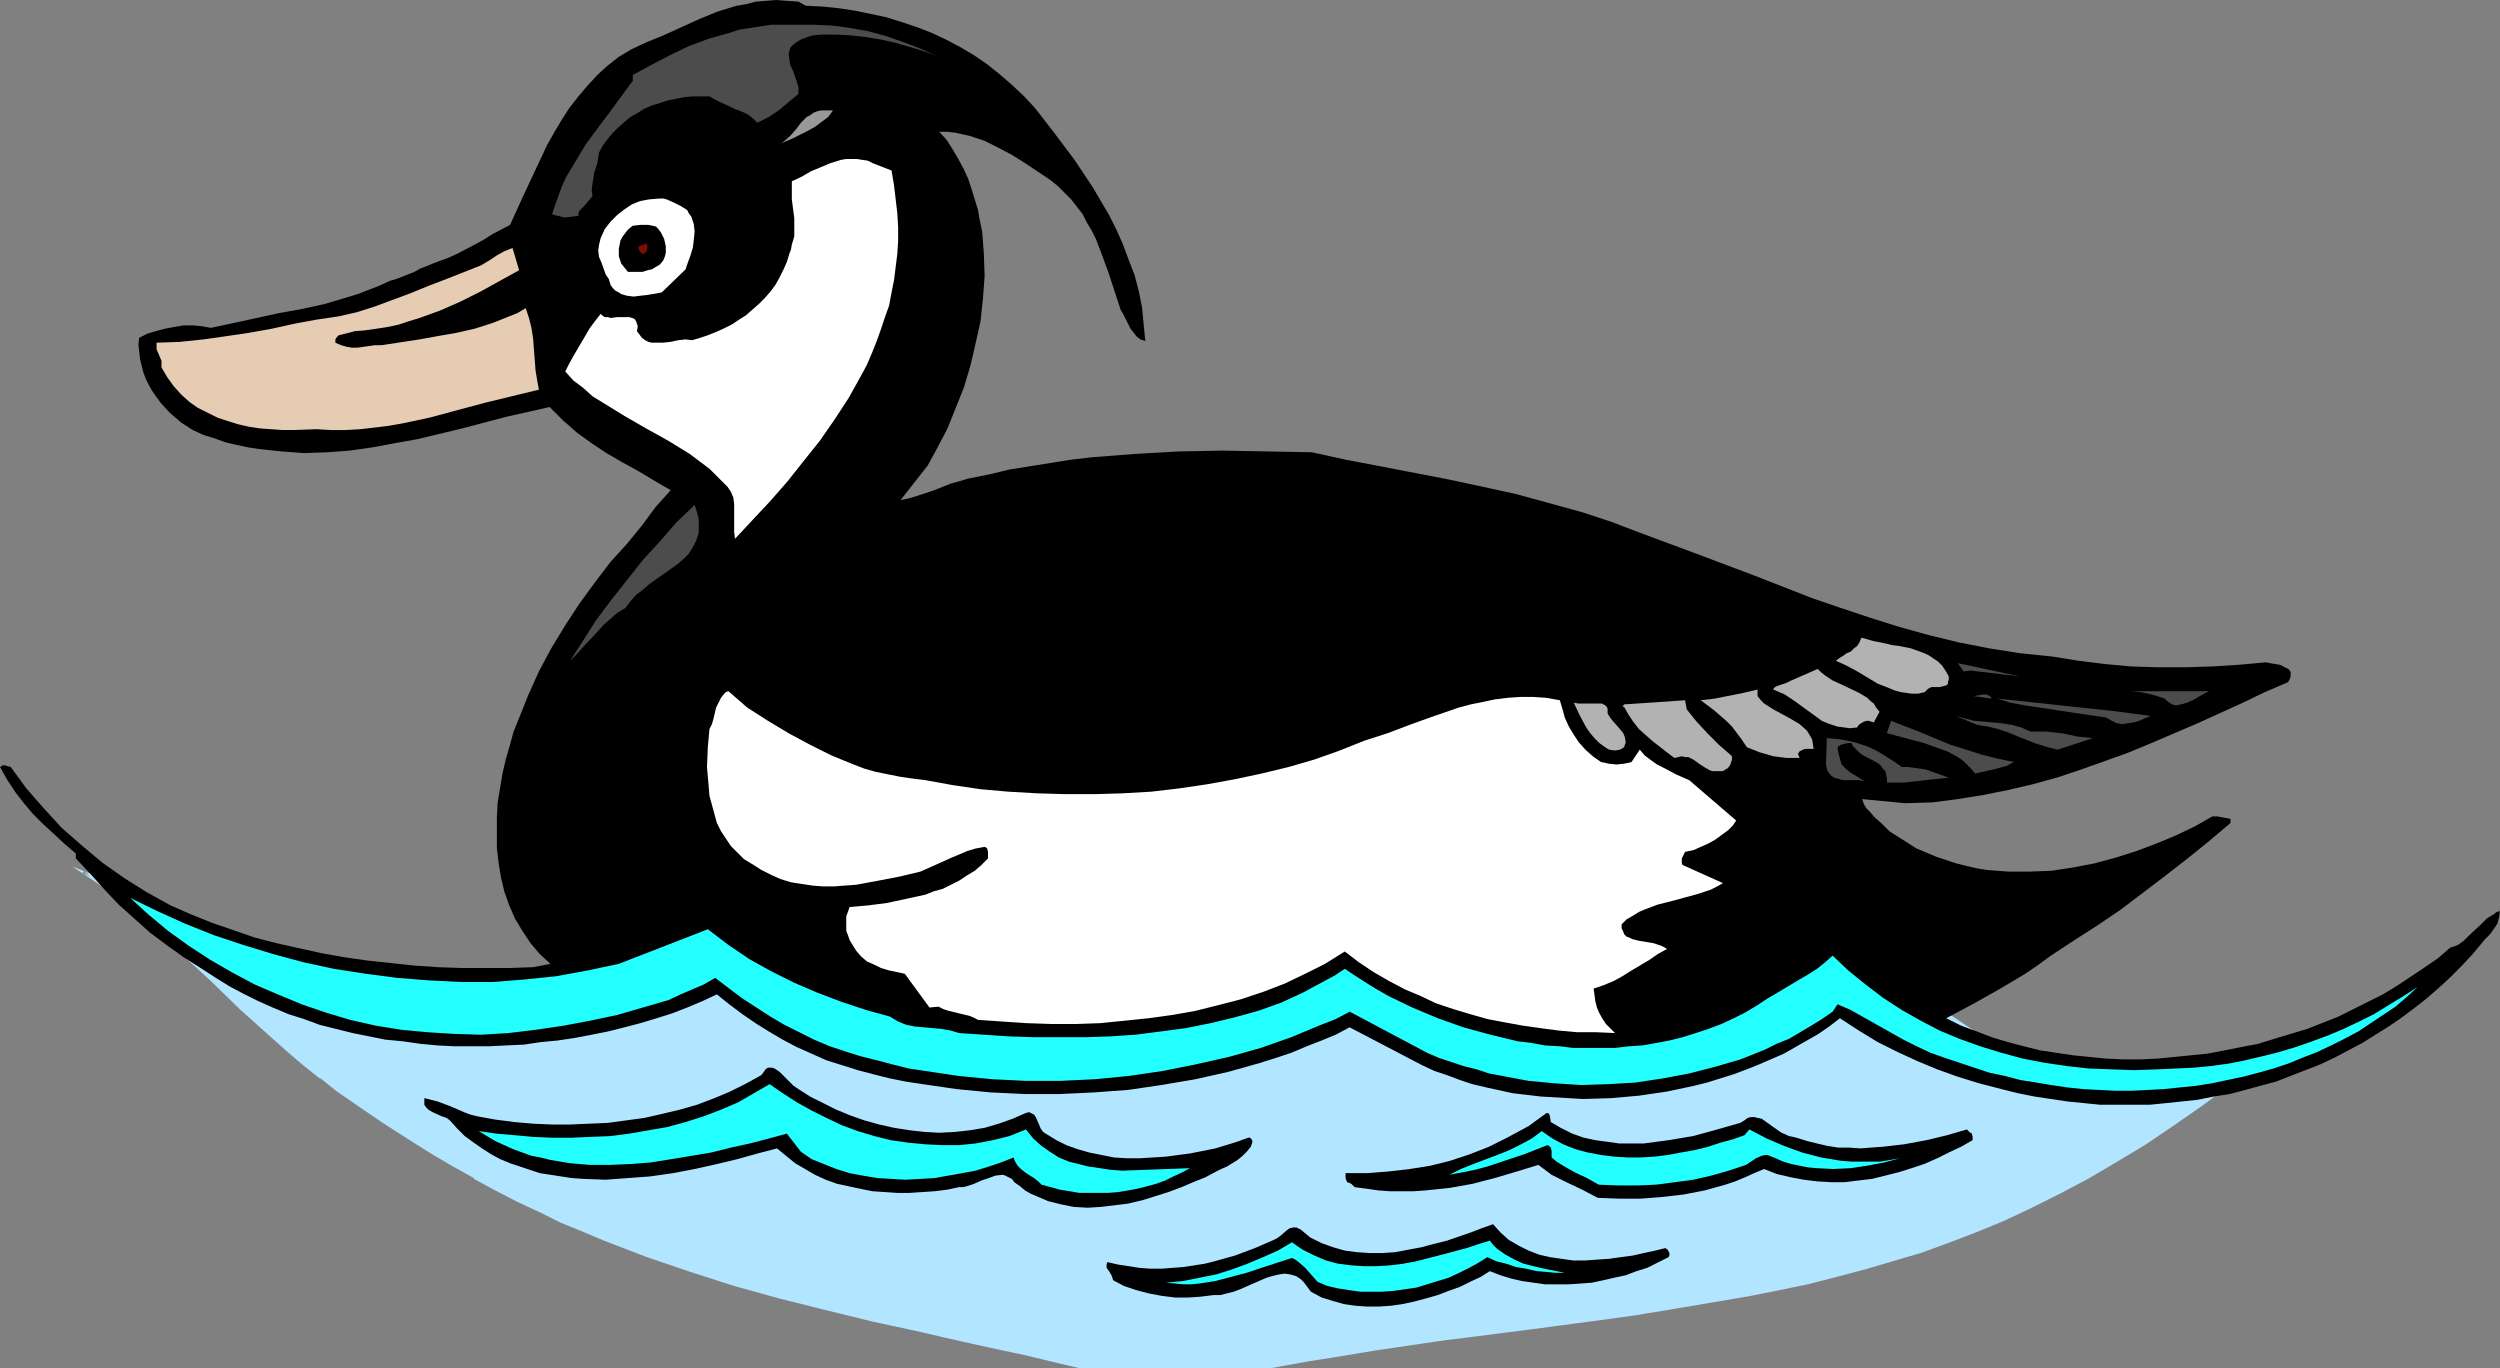 <?xml version="1.0" encoding="UTF-8" standalone="no"?>
<svg
   version="1.0"
   width="129.724mm"
   height="71.003mm"
   id="svg33"
   sodipodi:docname="Duck 16.wmf"
   xmlns:inkscape="http://www.inkscape.org/namespaces/inkscape"
   xmlns:sodipodi="http://sodipodi.sourceforge.net/DTD/sodipodi-0.dtd"
   xmlns="http://www.w3.org/2000/svg"
   xmlns:svg="http://www.w3.org/2000/svg">
  <rect width="100%" height="100%" fill="#808080" stroke="none"/>
  <sodipodi:namedview
     id="namedview33"
     pagecolor="#ffffff"
     bordercolor="#000000"
     borderopacity="0.25"
     inkscape:showpageshadow="2"
     inkscape:pageopacity="0.0"
     inkscape:pagecheckerboard="0"
     inkscape:deskcolor="#d1d1d1"
     inkscape:document-units="mm" />
  <defs
     id="defs1">
    <pattern
       id="WMFhbasepattern"
       patternUnits="userSpaceOnUse"
       width="6"
       height="6"
       x="0"
       y="0" />
  </defs>
  <path
     style="fill:#b2e5ff;fill-opacity:1;fill-rule:evenodd;stroke:none"
     d="m 16.322,170.936 3.394,2.423 3.232,2.423 3.232,2.585 3.07,2.585 6.141,5.493 5.979,5.655 5.979,5.816 6.141,5.493 3.07,2.747 3.232,2.585 3.07,2.585 3.394,2.585 4.525,3.231 4.686,3.07 4.525,2.908 4.363,2.747 4.363,2.585 4.363,2.423 4.202,2.423 4.363,2.1 4.202,2.1 4.202,1.939 4.202,1.939 4.202,1.616 8.565,3.231 8.565,3.07 8.565,2.585 8.726,2.423 9.05,2.423 9.211,2.1 9.534,2.262 5.01,1.131 5.01,1.131 5.01,1.131 5.333,1.131 5.333,1.293 5.494,1.131 h 37.168 l 7.11,-1.131 6.949,-1.293 6.787,-0.969 6.787,-0.969 6.626,-0.969 6.302,-0.969 6.302,-0.646 6.302,-0.969 6.141,-0.808 5.979,-0.808 5.979,-0.808 5.818,-0.808 11.635,-1.939 5.656,-0.969 5.656,-1.131 5.494,-1.293 5.656,-1.293 5.333,-1.454 5.494,-1.616 5.494,-1.777 5.494,-1.939 5.494,-2.1 5.333,-2.262 5.494,-2.423 5.494,-2.747 5.494,-2.908 5.656,-3.231 5.494,-3.393 5.656,-3.716 5.656,-4.039 5.656,-4.362 4.363,-4.201 -1.939,0.646 -1.778,0.485 -3.394,1.131 -3.232,0.969 -3.07,0.808 -3.232,0.646 -3.232,0.646 -1.778,0.162 -1.778,0.162 -1.778,0.162 h -1.939 l -2.101,-0.162 -1.939,-0.162 -1.939,-0.323 -1.778,-0.323 -1.778,-0.485 -1.778,-0.646 -3.232,-1.293 -3.07,-1.616 -3.07,-1.939 -11.635,-7.755 -2.909,-1.777 -3.232,-1.616 -3.232,-1.454 -1.616,-0.485 -1.778,-0.646 -1.939,-0.323 -1.939,-0.323 -1.939,-0.162 h -1.939 -1.778 l -1.616,0.162 -1.616,0.162 -1.454,0.323 -3.07,0.808 -2.747,0.969 -2.586,1.131 -2.747,1.454 -9.858,5.655 -2.586,1.293 -2.747,1.293 -2.747,0.969 -2.909,0.808 -1.616,0.323 -1.616,0.162 h -1.616 l -1.778,0.162 -1.939,-0.162 h -1.939 l -1.939,-0.162 -1.939,-0.323 -3.555,-0.808 -3.394,-0.969 -3.07,-1.293 -3.232,-1.293 -12.12,-5.655 -3.07,-1.454 -3.232,-1.131 -3.394,-0.969 -3.555,-0.808 -1.778,-0.323 -1.939,-0.162 -2.101,-0.162 h -1.939 -2.424 l -2.262,0.162 -2.262,0.162 -2.262,0.323 -2.101,0.485 -2.101,0.485 -4.04,0.969 -3.878,1.293 -3.878,1.616 -7.272,3.07 -7.272,3.07 -3.878,1.454 -3.878,1.293 -4.04,1.131 -2.101,0.485 -2.101,0.323 -2.262,0.323 -2.262,0.323 -2.262,0.162 h -2.424 -2.262 l -2.262,-0.323 -2.262,-0.323 -2.101,-0.323 -1.939,-0.646 -1.939,-0.646 -1.939,-0.808 -1.778,-0.808 -3.555,-1.777 -3.394,-1.939 -6.464,-4.524 -6.626,-4.524 -3.394,-1.939 -3.555,-1.939 -1.939,-0.808 -1.778,-0.646 -1.939,-0.646 -2.101,-0.646 -1.939,-0.323 -2.262,-0.485 -2.262,-0.162 h -2.262 l -4.04,0.162 -3.717,0.162 -3.555,0.485 -3.394,0.646 -3.394,0.808 -3.07,0.969 -6.302,1.777 -6.302,1.777 -3.232,0.808 -3.232,0.808 -3.555,0.646 -3.555,0.485 -3.717,0.323 -3.878,0.162 -2.586,-0.162 -2.424,-0.162 -2.424,-0.162 -2.262,-0.162 -4.525,-0.808 -4.04,-0.969 -4.04,-1.131 -3.878,-1.454 -3.878,-1.616 -3.717,-1.777 -3.717,-1.777 -3.717,-1.939 -3.878,-2.1 -3.878,-1.939 -4.04,-2.1 -4.202,-2.1 -4.525,-1.939 z"
     id="path1" />
  <path
     style="fill:#b2e5ff;fill-opacity:1;fill-rule:evenodd;stroke:none"
     d="m 14.221,169.966 5.333,3.554 3.232,2.423 3.232,2.585 v 0 l 3.07,2.585 6.141,5.655 5.979,5.493 5.979,5.816 6.141,5.493 3.07,2.747 3.232,2.747 3.07,2.423 h 0.162 l 3.232,2.585 4.686,3.231 4.525,3.07 4.525,2.908 4.363,2.747 4.363,2.585 4.363,2.423 v 0.162 l 4.202,2.262 4.363,2.262 4.202,1.939 4.202,2.1 4.363,1.777 4.202,1.777 v 0 l 8.403,3.231 8.565,2.908 8.565,2.747 8.726,2.423 9.05,2.262 9.211,2.262 9.696,2.1 4.848,1.131 5.01,1.131 5.171,1.131 5.333,1.131 5.333,1.293 5.494,1.293 h 37.168 l 7.11,-1.293 7.11,-1.131 6.787,-1.131 13.251,-1.939 6.464,-0.808 6.302,-0.808 6.302,-0.808 5.979,-0.808 6.141,-0.808 5.818,-0.808 5.979,-0.969 11.474,-1.939 5.656,-0.969 5.656,-1.131 5.494,-1.131 5.656,-1.454 5.494,-1.454 5.494,-1.616 5.494,-1.616 5.333,-1.939 5.494,-2.1 v 0 l 5.494,-2.262 5.494,-2.585 5.494,-2.747 5.494,-2.908 v 0 l 5.494,-3.231 5.656,-3.393 5.494,-3.716 5.818,-4.039 5.656,-4.201 v 0 l 5.01,-5.17 -2.747,0.969 -1.778,0.646 -3.555,0.969 -3.07,0.969 -3.232,0.969 -3.07,0.646 -3.394,0.485 h 0.162 l -1.778,0.162 -1.778,0.162 -1.778,0.162 h -1.939 -2.101 l -1.939,-0.323 v 0 l -1.778,-0.162 -1.939,-0.485 -1.778,-0.485 -1.616,-0.485 v 0 l -3.232,-1.454 -3.07,-1.616 v 0.162 l -3.07,-1.939 -11.635,-7.755 -3.07,-1.939 v 0 l -3.07,-1.616 -3.232,-1.454 v 0 l -1.778,-0.485 -1.778,-0.485 -1.778,-0.323 -1.939,-0.323 h -0.162 l -1.939,-0.162 -1.939,-0.162 -1.778,0.162 h -1.616 l -1.616,0.323 v 0 l -1.616,0.162 -2.909,0.808 -2.747,0.969 h -0.162 l -2.586,1.293 -2.586,1.293 v 0 l -10.019,5.816 v 0 l -2.586,1.293 -2.747,1.131 h 0.162 l -2.909,0.969 -2.909,0.808 -1.454,0.323 v 0 l -1.616,0.162 -1.616,0.162 h -1.778 -1.939 l -1.939,-0.162 -1.939,-0.162 v 0 l -1.778,-0.323 -3.555,-0.808 -3.394,-0.969 -3.232,-1.131 v 0 l -3.07,-1.293 -12.12,-5.816 -3.07,-1.293 h -0.162 l -3.232,-1.293 -3.394,-0.969 -3.555,-0.808 -1.778,-0.162 v 0 l -1.939,-0.323 h -2.101 l -1.939,-0.162 -2.424,0.162 h -2.262 l -2.262,0.323 h -0.162 l -2.262,0.323 -2.101,0.323 -2.101,0.485 -4.04,1.131 -3.878,1.293 -3.717,1.454 h -0.162 l -7.272,3.07 -7.272,3.231 v 0 l -3.717,1.454 -3.878,1.293 -4.04,1.131 -2.101,0.485 -2.101,0.323 -2.262,0.323 v 0 l -2.262,0.162 -2.262,0.162 h -2.424 -2.262 l -2.262,-0.162 v 0 l -2.101,-0.323 -2.101,-0.485 -2.101,-0.485 -1.939,-0.808 -1.778,-0.646 v 0 l -1.778,-0.808 -3.555,-1.777 v 0 l -3.394,-2.1 -6.626,-4.362 -6.464,-4.524 -3.394,-1.939 v -0.162 l -3.555,-1.777 -1.939,-0.808 v 0 l -1.939,-0.808 -1.939,-0.646 -1.939,-0.485 -2.101,-0.485 -2.101,-0.323 h -0.162 l -2.262,-0.162 -2.262,-0.162 -4.04,0.162 -3.717,0.323 v 0 l -3.555,0.485 -3.555,0.646 -3.232,0.808 -3.232,0.808 -6.302,1.777 -6.302,1.777 -3.07,0.969 -3.394,0.808 -3.394,0.485 -3.555,0.485 v 0 l -3.717,0.323 -3.878,0.162 H 80.154 l -2.424,-0.162 -2.424,-0.162 -2.262,-0.323 v 0 l -4.363,-0.646 -4.202,-0.969 -4.04,-1.293 -3.878,-1.454 v 0 l -3.717,-1.454 -3.717,-1.777 -3.717,-1.777 -3.878,-2.1 -3.717,-1.939 -3.878,-2.1 -4.04,-2.1 -4.363,-1.939 -4.363,-2.1 -6.949,-2.747 1.939,1.293 4.686,1.939 4.525,2.1 4.202,2.1 4.202,1.939 3.717,2.1 3.878,1.939 3.717,2.1 3.717,1.777 3.717,1.777 3.878,1.454 v 0 l 3.878,1.454 4.04,1.293 4.202,0.969 4.363,0.646 h 0.162 l 2.262,0.323 2.424,0.162 2.424,0.162 h 2.586 l 3.878,-0.162 3.717,-0.323 h 0.162 l 3.555,-0.485 3.394,-0.485 3.232,-0.808 3.232,-0.969 6.302,-1.777 6.302,-1.777 3.232,-0.808 3.232,-0.808 3.394,-0.646 3.555,-0.485 v 0 l 3.717,-0.323 4.04,-0.162 2.262,0.162 2.262,0.162 v 0 l 2.101,0.323 2.101,0.485 2.101,0.485 1.939,0.646 1.778,0.808 v 0 l 1.778,0.808 3.555,1.777 v 0 l 3.394,1.939 6.626,4.524 6.464,4.524 3.394,1.939 v 0.162 l 3.555,1.777 1.939,0.808 v 0 l 1.778,0.646 2.101,0.808 1.939,0.485 2.101,0.485 2.101,0.323 h 0.162 l 2.262,0.162 h 2.262 2.424 l 2.262,-0.162 2.262,-0.162 h 0.162 l 2.101,-0.323 2.262,-0.323 2.101,-0.485 4.04,-1.131 3.717,-1.293 3.878,-1.454 v 0 l 7.434,-3.231 7.272,-3.07 v 0 l 3.717,-1.454 3.878,-1.293 4.04,-1.131 2.101,-0.485 2.101,-0.323 2.262,-0.323 v 0 l 2.262,-0.323 h 2.262 l 2.424,-0.162 1.939,0.162 h 2.101 l 1.939,0.323 h -0.162 l 1.939,0.162 3.555,0.808 3.232,0.969 3.232,1.293 v 0 l 3.07,1.293 12.282,5.816 3.07,1.293 v 0 l 3.232,1.131 3.394,0.969 3.555,0.808 1.778,0.323 h 0.162 l 1.939,0.162 1.939,0.162 h 1.939 1.778 l 1.616,-0.162 1.616,-0.162 v 0 l 1.616,-0.323 2.909,-0.808 2.909,-0.969 v 0 l 2.586,-1.131 2.747,-1.293 v -0.162 l 9.858,-5.655 v 0 l 2.586,-1.293 2.747,-1.293 h -0.162 l 2.909,-0.969 2.909,-0.808 1.454,-0.162 v 0 l 1.616,-0.323 h 1.616 l 1.778,-0.162 1.939,0.162 1.939,0.162 v 0 l 1.939,0.323 1.778,0.323 1.778,0.485 1.778,0.485 h -0.162 l 3.394,1.454 3.07,1.616 v 0 l 2.909,1.777 11.797,7.917 2.909,1.777 v 0 l 3.07,1.616 3.394,1.454 v 0 l 1.778,0.485 1.778,0.485 1.778,0.485 1.939,0.323 v 0 l 1.939,0.162 h 2.101 1.939 l 1.778,-0.162 h 1.778 l 1.778,-0.323 v 0 l 3.394,-0.485 3.07,-0.646 3.07,-0.969 3.232,-0.969 3.394,-0.969 1.778,-0.646 1.939,-0.646 -0.162,-0.323 -4.363,4.201 v 0 l -5.656,4.362 -5.656,3.878 -5.656,3.878 -5.494,3.393 -5.656,3.231 v -0.162 l -5.494,2.908 -5.494,2.747 -5.333,2.585 -5.494,2.262 v 0 l -5.333,2.1 -5.494,1.939 -5.494,1.616 -5.494,1.616 -5.494,1.454 -5.494,1.454 -5.656,1.131 -5.494,1.131 -5.818,0.969 -11.474,1.939 -5.818,0.969 -5.979,0.808 -5.979,0.808 -6.141,0.808 -6.302,0.808 -6.302,0.808 -6.464,0.808 -13.251,1.939 -6.787,1.131 -6.949,1.131 -7.11,1.293 v 0 h -37.168 v 0 l -5.494,-1.293 -5.333,-1.293 -5.171,-1.131 -5.171,-1.131 -5.01,-1.131 -5.01,-1.131 -9.534,-2.1 -9.211,-2.262 -9.05,-2.262 -8.726,-2.585 -8.565,-2.585 -8.565,-2.908 -8.403,-3.231 v 0 l -4.202,-1.777 -4.202,-1.777 -4.202,-2.1 -4.202,-1.939 -4.363,-2.262 -4.363,-2.262 v 0 l -4.202,-2.423 -4.363,-2.585 -4.525,-2.747 -4.363,-3.07 -4.686,-3.07 -4.525,-3.231 -3.394,-2.423 h 0.162 l -3.232,-2.585 -3.232,-2.585 -3.07,-2.747 -5.979,-5.655 -6.141,-5.655 -5.979,-5.655 -6.141,-5.493 -3.07,-2.585 v 0 l -3.232,-2.585 -3.394,-2.423 -3.232,-2.423 -0.323,0.485 z"
     id="path2" />
  <path
     style="fill:#000000;fill-opacity:1;fill-rule:evenodd;stroke:none"
     d="m 158.045,1.131 3.394,0.162 3.07,0.323 3.232,0.485 3.07,0.646 3.07,0.646 3.07,0.969 2.909,0.969 2.909,1.131 2.747,1.293 2.747,1.454 2.747,1.616 2.586,1.777 2.424,1.939 2.424,2.1 2.262,2.1 2.262,2.423 3.878,5.009 3.878,5.17 3.555,5.332 1.616,2.747 1.616,2.747 1.454,2.908 1.293,2.908 1.131,3.07 1.131,2.908 0.808,3.07 0.646,3.231 0.323,3.393 0.323,3.231 -0.97,-0.323 -0.808,-0.646 -0.485,-0.646 -0.646,-0.808 -0.485,-0.969 -0.97,-1.939 -0.485,-0.808 -2.262,-6.947 -1.293,-3.554 -1.293,-3.393 -0.808,-1.616 -0.97,-1.616 -0.808,-1.616 -1.131,-1.454 -1.131,-1.454 -1.293,-1.293 -1.293,-1.293 -1.616,-1.293 -4.848,-3.231 -2.586,-1.616 -2.747,-1.454 -2.586,-1.293 -2.909,-0.969 -1.454,-0.323 -1.454,-0.323 -1.454,-0.162 h -1.616 l 1.454,1.616 1.131,1.777 1.131,1.939 0.97,1.777 0.97,2.1 0.646,1.939 0.646,2.1 0.646,2.1 0.323,1.939 0.485,2.262 0.162,2.1 0.162,2.1 0.162,4.524 -0.323,4.362 -0.485,4.524 -0.97,4.362 -0.97,4.201 -1.293,4.362 -1.616,4.039 -1.616,4.039 -1.939,3.716 -1.939,3.554 -5.333,6.786 1.616,-0.323 1.616,-0.485 3.394,-1.131 3.232,-1.293 1.778,-0.485 1.616,-0.485 4.04,-0.808 4.04,-0.969 4.04,-0.646 4.04,-0.646 4.04,-0.646 4.202,-0.485 8.403,-0.646 8.565,-0.485 8.565,-0.162 8.726,0.162 8.726,0.162 6.626,1.454 6.787,1.293 13.413,2.585 6.787,1.454 6.626,1.454 6.464,1.777 6.464,1.777 5.818,1.939 5.494,2.1 11.312,4.201 11.15,4.201 11.15,4.362 5.656,1.939 5.818,1.939 5.656,1.777 5.818,1.616 5.979,1.454 5.818,1.131 6.141,0.969 6.302,0.646 5.01,0.808 5.171,0.646 5.171,0.485 5.333,0.162 h 5.333 l 5.333,-0.162 5.171,-0.323 5.333,-0.485 0.808,0.162 1.939,0.323 0.97,0.485 0.646,0.323 0.323,0.323 0.162,0.323 v 0.323 0.485 l -0.162,0.485 -0.323,0.646 -4.525,1.939 -4.363,2.1 -8.888,4.039 -9.05,3.878 -4.686,1.939 -4.525,1.616 -4.525,1.616 -4.848,1.616 -4.686,1.293 -4.848,1.131 -4.848,0.969 -5.01,0.808 -5.01,0.646 -5.333,0.162 -8.403,-0.808 0.323,0.969 0.485,0.808 0.808,0.808 0.646,0.808 1.616,1.454 1.454,1.454 1.778,1.131 1.778,1.131 1.778,1.131 1.939,0.808 1.939,0.808 1.939,0.646 1.939,0.646 1.939,0.485 2.101,0.485 1.939,0.323 4.202,0.323 h 4.202 l 4.363,-0.162 4.202,-0.646 4.202,-0.808 4.202,-1.131 4.04,-1.293 3.878,-1.454 3.878,-1.616 3.717,-1.777 3.394,-1.939 h 0.97 l 0.808,0.162 1.778,0.323 v 0.808 l -4.202,3.554 -4.202,3.393 -4.363,3.393 -8.726,6.624 -4.525,3.07 -4.525,2.908 -4.686,3.07 -2.424,1.777 -2.586,1.777 -5.171,3.07 -5.171,2.908 -5.171,2.747 2.909,1.454 3.07,1.131 2.909,1.131 3.232,0.969 3.07,0.808 3.232,0.808 3.232,0.485 3.232,0.485 3.232,0.323 3.232,0.323 3.394,0.162 h 3.394 l 3.232,-0.162 3.394,-0.323 3.232,-0.323 3.232,-0.323 3.394,-0.646 3.232,-0.646 3.394,-0.646 3.07,-0.969 3.232,-0.969 3.232,-0.969 6.141,-2.423 2.909,-1.454 2.909,-1.454 2.909,-1.454 2.909,-1.777 5.333,-3.554 2.586,-1.777 2.424,-2.1 0.646,-0.162 0.808,-0.323 1.131,-0.808 1.131,-1.131 2.262,-2.1 1.131,-1.131 1.293,-0.808 0.646,-0.485 0.646,-0.162 -0.162,1.131 -0.323,1.293 -0.646,0.969 -0.808,1.131 -0.97,0.969 -1.616,1.939 -0.808,0.969 -2.101,2.262 -2.262,2.262 -2.262,2.1 -2.424,2.1 -2.262,1.777 -2.586,1.939 -2.586,1.777 -2.586,1.616 -2.586,1.616 -2.747,1.454 -2.747,1.454 -2.747,1.293 -2.909,1.131 -2.909,1.131 -2.909,1.131 -3.07,0.808 -2.909,0.808 -3.07,0.808 -3.07,0.485 -3.232,0.646 -3.07,0.323 -3.07,0.323 -3.232,0.323 h -3.232 -3.232 -3.232 l -3.232,-0.323 -3.232,-0.323 -3.232,-0.485 -3.232,-0.485 -3.232,-0.646 -3.232,-0.808 -4.363,-1.131 -4.202,-1.293 -4.04,-1.454 -3.878,-1.616 -3.878,-1.777 -3.878,-1.939 -3.717,-2.262 -3.717,-2.423 -2.101,1.616 -2.101,1.454 -2.262,1.293 -2.262,1.293 -2.262,1.293 -4.848,2.1 -2.424,0.969 -2.586,0.969 -2.586,0.808 -2.586,0.808 -2.586,0.646 -5.333,1.131 -5.494,0.808 -5.494,0.485 -5.494,0.162 -5.494,-0.323 -2.747,-0.162 -5.494,-0.646 -5.171,-1.131 -2.747,-0.646 -2.424,-0.808 -2.586,-0.969 -2.424,-0.808 -2.424,-1.131 -14.221,-7.432 -2.747,1.454 -2.747,1.131 -2.909,1.131 -3.07,1.293 -2.909,0.969 -3.07,0.969 -6.302,1.777 -6.464,1.454 -6.626,1.131 -6.626,0.969 -6.626,0.485 -6.787,0.323 h -6.787 l -6.787,-0.323 -6.626,-0.646 -6.626,-0.969 -3.232,-0.485 -3.232,-0.646 -3.232,-0.808 -3.07,-0.808 -3.07,-0.969 -3.07,-0.969 -2.909,-1.293 -2.909,-1.293 -2.747,-1.454 -2.747,-1.616 -2.586,-1.616 -2.586,-1.777 -2.586,-1.939 -2.424,-1.939 -2.747,1.293 -3.07,1.293 -2.909,1.131 -3.07,0.969 -3.232,0.969 -3.07,0.808 -3.232,0.808 -3.232,0.646 -3.394,0.646 -3.232,0.485 -3.394,0.323 -3.232,0.485 -3.555,0.162 -3.232,0.162 H 92.597 89.041 l -3.232,-0.162 -3.394,-0.323 -3.394,-0.485 -3.394,-0.323 -3.232,-0.646 -3.232,-0.646 -3.232,-0.808 -3.232,-0.808 -3.07,-1.131 -3.07,-0.969 -3.07,-1.293 -2.909,-1.293 -2.909,-1.454 -2.747,-1.454 -2.586,-1.616 -2.747,-1.777 -3.555,-2.262 -3.394,-2.423 -3.232,-2.423 -3.07,-2.747 -3.07,-2.747 -2.747,-2.908 -2.747,-3.07 -2.909,-3.07 v -0.969 l -2.262,-1.939 -2.262,-2.1 -1.939,-1.777 -1.939,-1.939 -1.778,-2.1 L 3.07,155.426 1.454,153.002 0,150.417 l 0.323,-0.162 0.162,-0.162 h 0.485 l 0.485,0.162 0.646,0.162 3.07,4.201 3.394,3.878 3.555,3.878 3.878,3.393 4.04,3.393 4.363,3.07 4.363,2.747 4.686,2.585 4.04,1.777 4.04,1.616 4.202,1.454 4.202,1.454 4.363,1.131 4.363,0.969 4.363,0.969 4.525,0.808 4.525,0.646 4.525,0.485 4.525,0.485 4.686,0.323 4.686,0.162 h 4.686 4.686 l 4.686,-0.162 3.394,-0.646 -2.101,-1.939 -1.778,-2.1 -1.616,-2.423 -1.454,-2.423 -1.131,-2.585 -0.97,-2.747 -0.646,-2.747 -0.485,-2.908 -0.323,-2.908 v -2.908 -3.07 l 0.162,-2.908 0.485,-2.908 0.485,-2.908 0.646,-2.747 0.808,-2.747 0.646,-2.423 0.97,-2.423 1.939,-4.847 2.101,-4.685 2.424,-4.524 2.747,-4.524 2.747,-4.201 3.07,-4.201 3.07,-4.039 1.616,-1.777 1.616,-1.777 2.909,-3.554 2.747,-3.716 1.454,-1.616 1.454,-1.616 -3.07,-1.777 -3.232,-1.939 -3.232,-1.777 -3.07,-1.777 -2.909,-1.939 -2.909,-2.1 -2.747,-2.423 -1.293,-1.293 -1.293,-1.293 -4.202,0.969 -4.363,0.969 -8.565,2.262 -8.726,2.1 -4.525,0.808 -4.363,0.808 -4.525,0.646 -4.363,0.323 -4.525,0.162 -4.363,-0.323 -4.525,-0.485 -2.101,-0.323 -2.262,-0.485 -2.101,-0.485 -2.262,-0.808 -2.101,-0.646 -2.101,-0.969 -2.262,-1.454 -2.262,-1.939 -1.778,-1.939 -0.808,-1.131 -0.808,-1.131 -0.646,-1.131 -0.646,-1.293 -0.485,-1.293 -0.323,-1.293 -0.323,-1.293 -0.162,-1.454 -0.162,-1.454 0.162,-1.293 1.616,-0.808 1.616,-0.485 1.778,-0.485 1.778,-0.323 1.939,-0.323 h 1.778 l 1.778,0.162 1.778,0.323 4.525,-0.969 8.888,-1.939 4.525,-0.808 4.363,-0.969 4.363,-1.293 2.101,-0.646 2.101,-0.808 2.101,-0.808 2.101,-0.969 1.131,-0.323 1.293,-0.485 2.424,-0.969 1.131,-0.646 1.293,-0.485 1.131,-0.485 1.293,-0.485 1.778,-0.646 1.778,-0.808 3.394,-1.777 1.778,-0.969 1.778,-1.131 3.394,-1.777 2.424,-5.332 2.424,-5.17 2.424,-5.17 1.454,-2.585 1.454,-2.423 1.454,-2.262 1.778,-2.262 1.778,-2.1 1.939,-2.1 1.939,-1.777 2.262,-1.777 2.424,-1.454 2.747,-1.293 3.555,-1.454 3.555,-1.616 3.555,-1.616 3.555,-1.454 3.717,-1.131 1.939,-0.323 1.778,-0.485 2.101,-0.162 L 152.227,0 l 2.101,0.162 2.262,0.162 z"
     id="path3" />
  <path
     style="fill:#4c4c4c;fill-opacity:1;fill-rule:evenodd;stroke:none"
     d="m 183.739,10.986 -2.586,-0.969 -2.747,-0.808 -2.747,-0.808 -2.909,-0.646 -2.909,-0.485 -2.909,-0.323 -2.909,-0.162 h -2.909 l -1.778,0.162 -1.454,0.485 -0.808,0.323 -0.808,0.485 -0.646,0.485 -0.646,0.646 -0.162,0.646 -0.162,0.485 0.162,1.131 0.162,1.131 0.485,0.969 0.808,2.262 0.323,1.131 v 1.293 l -1.939,1.616 -1.939,1.616 -1.939,1.293 -2.262,1.131 -0.97,-0.969 -1.131,-0.808 -1.131,-0.485 -1.293,-0.485 -1.293,-0.646 -1.131,-0.485 -1.293,-0.646 -1.131,-0.646 h -1.778 -1.616 l -1.616,0.162 -1.616,0.323 -1.616,0.323 -1.454,0.485 -1.616,0.485 -1.454,0.646 -1.293,0.808 -1.454,0.808 -1.131,0.969 -1.131,0.969 -1.131,1.131 -0.97,1.131 -0.97,1.293 -0.808,1.454 -0.162,0.969 -0.162,1.131 -0.162,0.485 -0.162,0.485 -0.323,0.969 -0.162,1.131 -0.162,0.969 -0.162,1.131 0.162,1.293 -0.808,0.969 -0.808,0.969 -0.808,0.808 -0.323,0.485 v 0.646 l -1.293,0.162 -1.454,0.162 -1.293,-0.323 -0.646,-0.162 -0.485,-0.162 0.646,-1.939 0.646,-1.777 0.646,-1.777 0.808,-1.777 1.939,-3.231 1.939,-3.231 2.262,-3.07 2.424,-3.231 2.262,-3.07 2.262,-3.07 v -1.131 l 3.555,-1.939 3.717,-1.939 3.717,-1.777 3.878,-1.454 4.04,-1.131 1.939,-0.646 2.101,-0.323 2.101,-0.323 2.101,-0.323 h 2.101 2.262 3.717 l 3.878,0.162 3.555,0.485 3.555,0.646 3.555,0.969 3.232,1.131 3.394,1.293 z"
     id="path4" />
  <path
     style="fill:#999999;fill-opacity:1;fill-rule:evenodd;stroke:none"
     d="m 163.377,21.65 -0.97,1.293 -1.293,0.969 -1.293,0.969 -1.454,0.808 -2.909,1.454 -3.07,1.293 0.808,-0.323 0.646,-0.485 1.131,-0.969 1.131,-1.293 0.97,-1.293 1.131,-1.131 0.646,-0.323 0.646,-0.485 0.808,-0.323 0.808,-0.162 h 0.808 0.97 z"
     id="path5" />
  <path
     style="fill:#ffffff;fill-opacity:1;fill-rule:evenodd;stroke:none"
     d="m 174.851,33.444 0.485,2.908 0.323,2.747 0.323,2.747 0.162,2.747 v 2.585 l -0.162,2.585 -0.323,2.585 -0.323,2.585 -0.485,2.423 -0.485,2.585 -0.808,2.262 -0.808,2.423 -0.808,2.262 -0.97,2.423 -0.97,2.262 -1.131,2.1 -2.424,4.362 -2.747,4.201 -2.909,4.201 -3.232,4.039 -3.07,3.878 -3.394,3.878 -6.949,7.432 -0.162,-1.293 v -1.293 -1.454 -1.454 -1.293 l -0.162,-1.293 -0.485,-1.131 -0.323,-0.485 -0.323,-0.485 -1.778,-1.777 -1.778,-1.777 -1.939,-1.454 -1.939,-1.454 -4.202,-2.585 -4.363,-2.423 -4.202,-2.423 -4.202,-2.585 -2.101,-1.293 -1.778,-1.616 -1.939,-1.454 -1.616,-1.777 0.808,-1.616 0.808,-1.454 1.616,-2.747 1.616,-2.747 0.97,-1.293 1.131,-1.454 0.323,0.323 0.485,0.323 h 0.646 l 0.485,0.162 1.293,-0.162 h 0.646 0.646 1.131 l 0.485,0.162 0.485,0.162 0.323,0.485 0.162,0.485 0.162,0.485 -0.162,0.969 0.485,0.646 0.485,0.646 0.646,0.485 0.646,0.323 0.646,0.162 h 0.646 1.454 l 1.616,-0.162 1.454,-0.323 1.454,-0.162 1.293,0.162 1.616,-0.485 1.454,-0.485 1.616,-0.646 1.454,-0.646 1.616,-0.808 1.454,-0.969 1.293,-0.808 1.293,-1.131 1.293,-1.131 1.131,-1.131 1.131,-1.293 0.97,-1.293 0.808,-1.454 0.808,-1.616 0.646,-1.454 0.485,-1.616 0.323,-0.808 0.162,-0.969 0.485,-1.616 V 44.592 42.815 l -0.485,-3.716 v -1.777 -1.777 l 1.778,-0.808 1.939,-1.131 1.939,-0.808 1.939,-0.808 2.101,-0.646 0.97,-0.162 h 0.97 1.131 l 0.97,0.162 1.131,0.162 0.97,0.485 z"
     id="path6" />
  <path
     style="fill:#ffffff;fill-opacity:1;fill-rule:evenodd;stroke:none"
     d="m 134.774,41.199 0.323,0.646 0.485,0.646 0.485,1.454 0.162,1.454 -0.162,1.616 -0.162,1.454 -0.485,1.616 -0.485,1.293 -0.485,1.454 -4.686,4.524 -2.747,0.485 -1.454,0.162 -1.293,0.162 -1.293,-0.162 -1.131,-0.323 -0.485,-0.323 -0.646,-0.323 -0.485,-0.485 -0.485,-0.646 -0.323,-1.131 -0.646,-0.969 -0.808,-2.262 -0.485,-1.131 -0.162,-1.293 0.162,-1.131 0.323,-1.293 0.808,-1.777 1.131,-1.454 1.293,-1.293 1.454,-1.131 1.454,-0.969 1.616,-0.646 1.778,-0.323 1.939,-0.162 h 0.808 l 0.646,0.162 1.454,0.646 1.293,0.646 z"
     id="path7" />
  <path
     style="fill:#000000;fill-opacity:1;fill-rule:evenodd;stroke:none"
     d="m 129.603,45.561 0.646,1.293 0.323,1.454 v 0.646 0.646 l -0.162,0.646 -0.323,0.808 -0.646,0.808 -0.808,0.485 -0.808,0.485 -0.808,0.162 -0.97,0.323 h -0.97 -1.939 l -0.646,-0.808 -0.646,-0.808 -0.323,-0.969 -0.162,-0.485 v -0.485 -0.969 l 0.162,-0.808 0.162,-0.808 0.323,-0.646 0.485,-0.646 0.485,-0.646 0.485,-0.485 0.646,-0.485 1.454,-0.162 h 1.616 l 0.808,0.162 0.646,0.162 0.485,0.485 z"
     id="path8" />
  <path
     style="fill:#7f0c00;fill-opacity:1;fill-rule:evenodd;stroke:none"
     d="m 125.886,49.762 -0.646,-0.808 v -0.323 -0.323 l 0.485,-0.162 0.323,-0.162 h 0.323 l 0.162,-0.162 0.162,-0.162 0.162,0.323 0.162,0.323 -0.162,0.646 v 0.323 l -0.323,0.162 -0.162,0.323 z"
     id="path9" />
  <path
     style="fill:#e5ccb2;fill-opacity:1;fill-rule:evenodd;stroke:none"
     d="m 101.808,52.993 -7.595,4.201 -3.878,1.939 -4.04,1.777 -4.04,1.454 -2.101,0.646 -1.939,0.646 -2.262,0.485 -2.101,0.323 -2.262,0.323 -2.101,0.162 -0.485,0.162 -0.646,0.162 -0.646,0.162 -0.646,0.162 -0.646,0.162 -0.323,0.323 -0.323,0.485 v 0.323 0.323 l 1.131,0.485 1.131,0.323 0.97,0.162 h 1.131 l 1.131,-0.162 1.131,-0.162 1.131,-0.162 h 1.293 l 7.434,-1.131 3.555,-0.646 3.717,-0.646 3.555,-0.808 3.555,-1.131 3.232,-1.293 1.616,-0.646 1.616,-0.969 0.646,1.939 0.485,1.939 0.323,2.1 0.162,2.1 0.323,4.201 0.323,1.939 0.323,1.777 -5.333,1.293 -5.333,1.293 -10.827,2.908 -5.333,1.131 -2.747,0.485 -2.747,0.323 -2.747,0.323 -2.909,0.162 H 64.963 L 62.054,84.175 57.53,84.337 H 55.429 L 53.166,84.175 50.904,84.014 48.803,83.691 46.702,83.206 44.602,82.56 42.662,81.913 40.723,80.944 38.784,79.975 37.168,78.844 35.552,77.39 34.098,75.774 32.805,73.997 31.674,72.058 v -0.808 -0.485 l -0.485,-1.131 -0.485,-1.131 V 67.857 67.211 l 4.525,-0.162 4.686,-0.485 4.525,-0.646 4.363,-0.646 4.525,-0.808 4.363,-0.969 4.363,-0.808 4.363,-0.646 3.555,-0.808 3.555,-1.131 6.949,-2.585 3.555,-1.454 3.394,-1.293 6.949,-2.747 1.616,-0.969 1.454,-0.969 1.454,-0.808 1.616,-0.646 z"
     id="path10" />
  <path
     style="fill:#4c4c4c;fill-opacity:1;fill-rule:evenodd;stroke:none"
     d="m 136.229,99.039 0.323,0.969 0.323,1.131 0.162,0.808 v 0.969 0.808 0.808 l -0.485,1.454 -0.646,1.293 -0.808,1.293 -1.131,1.131 -1.131,0.969 -2.747,1.939 -2.747,1.939 -1.293,1.131 -1.293,0.969 -1.131,1.293 -0.97,1.293 -1.616,0.969 -1.293,1.131 -1.454,1.293 -1.293,1.454 -2.586,2.747 -1.293,1.454 -1.293,1.293 2.586,-4.039 2.586,-4.039 2.909,-3.878 3.07,-3.878 3.07,-3.878 3.394,-3.716 3.232,-3.716 z"
     id="path11" />
  <path
     style="fill:#b2b2b2;fill-opacity:1;fill-rule:evenodd;stroke:none"
     d="m 382.184,132.645 v 0.646 l -0.162,0.485 v 0.323 l -0.323,0.323 -0.646,0.162 -0.646,0.162 h -1.616 l -0.646,0.323 -0.323,0.323 -0.323,0.323 -1.293,0.323 h -1.293 l -1.131,-0.162 -1.131,-0.162 -1.131,-0.323 -1.131,-0.485 -2.101,-0.808 -4.04,-2.423 -2.101,-1.131 -2.101,-0.969 0.646,-0.485 0.808,-0.485 0.646,-0.485 0.808,-0.323 0.646,-0.646 0.646,-0.485 0.485,-0.808 0.323,-0.808 2.262,0.646 2.424,0.485 1.293,0.323 1.293,0.162 2.424,0.485 2.262,0.808 1.131,0.485 0.97,0.646 0.97,0.646 0.808,0.808 0.646,0.969 z"
     id="path12" />
  <path
     style="fill:#4c4c4c;fill-opacity:1;fill-rule:evenodd;stroke:none"
     d="m 396.081,132.645 -2.747,-0.323 -1.293,-0.162 -1.454,-0.162 -2.747,-0.323 -1.293,-0.162 -1.454,0.162 -1.131,-1.616 z"
     id="path13" />
  <path
     style="fill:#b2b2b2;fill-opacity:1;fill-rule:evenodd;stroke:none"
     d="m 368.609,139.592 -1.131,2.1 -0.485,-0.162 -0.485,-0.162 h -0.485 l -0.485,0.162 -0.808,0.485 -0.323,0.323 -0.162,0.323 -1.454,0.162 -1.131,-0.162 -1.293,-0.162 -0.97,-0.323 -0.97,-0.323 -1.131,-0.485 -1.778,-1.293 -1.778,-1.293 -1.778,-1.293 -1.939,-1.293 -1.131,-0.485 -1.131,-0.485 0.162,-0.323 0.485,-0.323 0.97,-0.323 0.97,-0.323 0.97,-0.485 5.171,-2.262 0.646,0.646 0.808,0.646 1.454,0.969 1.778,0.808 3.394,1.616 1.616,0.969 0.646,0.646 0.646,0.485 0.485,0.808 z"
     id="path14" />
  <path
     style="fill:#ffffff;fill-opacity:1;fill-rule:evenodd;stroke:none"
     d="m 405.292,134.261 h 1.293 z"
     id="path15" />
  <path
     style="fill:#ffffff;fill-opacity:1;fill-rule:evenodd;stroke:none"
     d="m 407.07,134.422 h 1.778 z"
     id="path16" />
  <path
     style="fill:#b2b2b2;fill-opacity:1;fill-rule:evenodd;stroke:none"
     d="m 344.692,136.522 0.646,0.808 0.646,0.646 1.778,1.131 1.778,0.969 1.778,0.969 1.616,0.969 1.454,1.293 0.485,0.808 0.485,0.808 0.162,0.808 0.162,1.131 h -1.616 l -0.485,0.162 -0.323,0.162 -0.323,0.162 -0.323,0.485 0.323,0.808 h -1.293 -1.293 l -1.293,-0.162 -1.293,-0.162 -2.747,-0.808 -2.424,-0.969 -0.97,-1.454 -0.97,-1.293 -0.97,-1.293 -1.131,-1.131 -2.424,-2.1 -2.586,-1.939 2.747,-0.323 5.656,-1.131 2.747,-0.646 z"
     id="path17" />
  <path
     style="fill:#ffffff;fill-opacity:1;fill-rule:evenodd;stroke:none"
     d="m 146.571,138.784 4.04,2.585 4.04,2.423 4.202,2.262 4.202,2.1 4.363,1.777 2.101,0.808 2.262,0.646 2.424,0.485 2.424,0.485 2.262,0.323 2.586,0.323 5.333,0.969 5.494,0.808 5.494,0.485 5.656,0.323 5.494,0.162 h 5.656 l 5.494,-0.162 5.656,-0.323 5.494,-0.646 5.494,-0.808 5.333,-0.969 5.333,-1.131 5.333,-1.293 5.01,-1.454 5.01,-1.777 4.848,-1.939 4.525,-1.454 4.686,-1.777 4.525,-1.616 4.686,-1.616 2.424,-0.646 2.424,-0.485 2.262,-0.485 2.586,-0.323 2.424,-0.162 h 2.586 l 2.424,0.162 2.747,0.485 0.485,1.616 0.485,1.777 0.808,1.777 0.97,1.616 0.97,1.454 1.293,1.454 1.454,1.293 1.616,1.131 0.808,0.162 0.646,0.162 1.616,0.162 1.454,-0.162 0.808,-0.162 0.646,-0.162 1.616,-2.423 0.97,1.131 1.293,0.969 1.131,0.808 1.293,0.646 2.424,1.293 2.586,1.131 9.211,7.917 -0.646,0.969 -0.97,0.969 -1.131,0.808 -1.293,0.969 -1.454,0.808 -1.454,0.646 -1.454,0.646 -1.616,0.323 -0.323,0.646 -0.323,0.646 v 0.646 0.323 l 0.162,0.323 7.918,3.554 -1.131,0.646 -1.293,0.646 -2.424,0.808 -5.333,1.454 -2.586,0.646 -2.586,0.969 -1.131,0.485 -1.293,0.808 -1.131,0.646 -0.97,0.969 v 0.808 l 0.323,0.646 0.162,0.485 0.485,0.485 0.485,0.162 0.646,0.323 1.293,0.323 2.909,0.485 1.454,0.485 0.646,0.323 0.485,0.323 -1.778,0.969 -1.616,1.131 -3.555,2.1 -1.778,1.131 -1.778,0.969 -1.939,0.808 -1.939,0.646 0.162,1.131 0.162,1.293 0.323,1.293 0.485,1.131 0.646,1.131 0.646,0.969 0.808,0.808 0.97,0.969 -3.717,-0.162 h -3.717 l -3.555,-0.323 -3.717,-0.485 -3.394,-0.485 -3.555,-0.646 -3.394,-0.646 -3.394,-0.969 -3.232,-0.969 -3.394,-1.131 -3.07,-1.454 -3.07,-1.293 -3.07,-1.616 -3.07,-1.777 -2.909,-1.939 -2.747,-2.1 -3.878,2.423 -3.878,1.939 -4.04,1.939 -4.202,1.616 -4.363,1.454 -4.363,1.131 -4.525,1.131 -4.525,0.808 -4.686,0.646 -4.686,0.485 -4.848,0.485 -4.686,0.162 h -4.848 l -4.848,-0.162 -4.848,-0.323 -4.686,-0.323 -0.97,-0.485 -0.808,-0.323 -4.04,-0.969 -0.97,-0.323 -0.97,-0.485 -1.778,0.162 -4.848,-6.624 -3.07,-0.646 -1.616,-0.485 -1.293,-0.646 -1.454,-0.646 -1.131,-0.969 -0.97,-1.131 -0.808,-1.293 -0.485,-0.808 -0.323,-0.969 -0.323,-0.808 v -0.969 -0.969 -0.969 l 0.323,-0.808 0.323,-0.969 3.717,-0.323 3.717,-0.485 3.717,-0.808 3.717,-0.808 1.616,-0.646 1.778,-0.485 1.616,-0.808 1.616,-0.808 1.454,-0.969 1.616,-0.969 1.293,-1.131 1.293,-1.293 v -1.293 l -0.162,-0.646 -0.162,-0.162 -0.323,-0.162 -1.778,0.323 -1.616,0.485 -3.07,1.293 -3.232,1.454 -2.909,1.293 -4.04,0.969 -4.202,0.808 -4.363,0.808 -2.262,0.162 -2.101,0.162 h -2.101 l -2.101,-0.162 -2.101,-0.323 -2.101,-0.323 -2.101,-0.646 -1.778,-0.808 -1.939,-0.969 -1.778,-1.131 -1.616,-0.969 -1.293,-1.293 -1.293,-1.293 -0.97,-1.454 -0.97,-1.454 -0.808,-1.616 -0.485,-1.777 -0.485,-1.777 -0.485,-1.777 -0.162,-1.939 -0.323,-3.716 0.162,-3.878 0.323,-3.554 0.485,-0.969 0.323,-1.131 0.485,-2.1 0.485,-0.969 0.485,-0.969 0.646,-0.808 0.323,-0.323 0.485,-0.162 z"
     id="path18" />
  <path
     style="fill:#4c4c4c;fill-opacity:1;fill-rule:evenodd;stroke:none"
     d="m 433.249,135.553 -0.97,0.485 -1.131,0.646 -1.131,0.646 -1.131,0.485 -1.131,0.323 -0.646,0.162 h -0.646 l -0.485,-0.162 -0.485,-0.323 -0.485,-0.323 -0.485,-0.485 -1.454,-0.485 -1.778,-0.485 -1.616,-0.323 -1.778,-0.162 z"
     id="path19" />
  <path
     style="fill:#4c4c4c;fill-opacity:1;fill-rule:evenodd;stroke:none"
     d="m 390.587,137.007 -3.555,-0.485 0.97,-0.162 0.97,-0.162 h 0.485 l 0.485,0.162 0.485,0.323 z"
     id="path20" />
  <path
     style="fill:#4c4c4c;fill-opacity:1;fill-rule:evenodd;stroke:none"
     d="m 421.776,140.4 -2.262,0.969 -1.131,0.323 -1.131,0.162 -0.97,0.162 -1.131,-0.162 -0.97,-0.485 -1.131,-0.646 -5.494,-0.808 -5.333,-0.808 -5.333,-0.808 -2.586,-0.485 -2.586,-0.808 15.029,1.616 7.595,0.808 z"
     id="path21" />
  <path
     style="fill:#b2b2b2;fill-opacity:1;fill-rule:evenodd;stroke:none"
     d="m 330.795,139.108 1.939,2.423 2.101,2.262 2.262,2.262 1.293,1.131 1.131,0.969 0.162,0.323 v 0.485 l -0.162,0.485 -0.162,0.485 -0.323,0.485 -0.323,0.323 -0.323,0.162 -0.485,0.323 h -0.646 -0.646 -0.808 l -0.485,-0.162 -1.131,-0.646 -0.97,-0.646 -1.131,-0.808 -0.97,-0.485 h -0.646 l -0.646,-0.162 -0.646,0.162 -0.808,0.162 -1.293,-0.969 -1.454,-1.131 -1.454,-1.131 -1.293,-1.131 -1.454,-1.293 -1.131,-1.454 -0.97,-1.454 -0.808,-1.454 h -0.323 l 0.323,-0.485 11.958,-0.808 z"
     id="path22" />
  <path
     style="fill:#b2b2b2;fill-opacity:1;fill-rule:evenodd;stroke:none"
     d="m 315.281,139.915 0.485,0.808 0.646,0.808 1.293,1.454 0.646,0.808 0.323,0.808 0.162,0.969 -0.162,0.485 -0.162,0.485 -0.485,0.323 -0.323,0.162 -0.97,0.162 -1.131,-0.162 -0.323,-0.162 -0.485,-0.323 -1.131,-0.808 -0.97,-0.969 -0.808,-0.969 -0.808,-1.131 -1.293,-2.423 -1.131,-2.423 0.97,0.162 h 1.293 1.131 1.131 0.97 l 0.323,0.162 0.323,0.162 0.323,0.323 0.162,0.323 v 0.323 z"
     id="path23" />
  <path
     style="fill:#4c4c4c;fill-opacity:1;fill-rule:evenodd;stroke:none"
     d="m 398.182,143.47 h 1.616 1.454 l 3.07,0.323 3.07,0.646 3.07,0.323 -6.949,2.262 -1.939,-0.485 -2.101,-0.646 -3.717,-1.454 -1.939,-0.808 -1.939,-0.646 -1.939,-0.485 -2.101,-0.323 -4.363,-1.777 1.778,0.485 1.939,0.485 3.717,0.323 1.778,0.162 1.939,0.323 1.778,0.485 z"
     id="path24" />
  <path
     style="fill:#4c4c4c;fill-opacity:1;fill-rule:evenodd;stroke:none"
     d="m 394.95,149.448 -0.646,0.323 -0.808,0.485 -0.808,0.162 -1.131,0.323 -2.101,0.485 -2.101,0.485 -0.808,-0.969 -0.808,-0.808 -0.808,-0.808 -0.97,-0.646 -2.101,-1.131 -2.262,-0.808 -2.262,-0.808 -2.424,-0.646 -2.424,-0.646 -2.424,-0.646 0.808,-2.423 5.818,2.262 5.818,2.423 3.07,0.969 3.07,0.969 3.232,0.808 z"
     id="path25" />
  <path
     style="fill:#4c4c4c;fill-opacity:1;fill-rule:evenodd;stroke:none"
     d="m 372.972,150.417 h 1.131 l 1.293,0.162 2.262,0.323 2.262,0.808 2.262,0.808 -3.07,0.323 -1.454,0.162 -1.454,0.162 -2.909,0.323 h -1.616 -1.616 v -0.808 l -0.162,-0.808 -0.162,-0.646 -0.485,-0.485 -0.323,-0.485 -0.485,-0.485 -1.131,-0.646 -1.293,-0.646 -1.131,-0.646 -0.97,-0.969 -0.485,-0.485 -0.323,-0.646 h -0.646 l -0.808,0.162 -0.646,0.162 -0.646,0.485 0.162,1.131 0.323,1.131 0.323,1.131 0.485,0.485 0.485,0.485 0.808,0.646 0.808,0.485 0.808,0.485 0.97,0.646 h -0.323 l -0.485,-0.162 h -2.101 -1.131 l -1.131,-0.323 -0.646,-0.162 -0.485,-0.323 -0.323,-0.323 -0.485,-0.646 -0.162,-0.485 -0.162,-0.808 0.162,-5.17 2.101,0.162 1.939,0.323 1.939,0.485 1.939,0.646 1.778,0.808 1.616,0.969 1.778,1.131 z"
     id="path26" />
  <path
     style="fill:#23ffff;fill-opacity:1;fill-rule:evenodd;stroke:none"
     d="m 121.361,189.031 17.453,-6.786 4.04,3.07 4.04,2.747 4.363,2.423 4.525,2.262 4.525,1.939 4.686,1.777 4.848,1.616 4.686,1.293 0.808,0.485 0.808,0.485 1.616,0.646 1.616,0.323 3.555,0.323 1.778,0.162 1.778,0.323 1.616,0.485 4.848,0.323 4.848,0.323 5.01,0.162 h 5.01 5.01 l 4.848,-0.162 5.01,-0.323 5.01,-0.646 4.848,-0.646 4.848,-0.969 4.686,-1.131 4.686,-1.293 4.525,-1.616 4.202,-1.939 2.101,-1.131 2.101,-1.131 2.101,-1.131 1.939,-1.293 1.939,1.293 2.262,1.454 2.101,1.293 2.262,1.293 4.686,2.262 5.01,2.1 5.01,1.777 5.333,1.454 5.333,1.293 2.747,0.323 2.586,0.485 2.909,0.162 2.586,0.323 h 2.747 2.747 2.747 l 2.747,-0.323 2.586,-0.162 2.747,-0.485 2.586,-0.485 2.586,-0.646 2.586,-0.808 2.424,-0.808 2.586,-0.969 2.424,-1.131 2.262,-1.131 2.424,-1.454 1.939,-1.293 1.939,-1.131 4.04,-2.423 1.939,-1.131 1.778,-1.131 1.616,-1.293 1.454,-1.293 3.07,2.908 3.394,2.747 3.394,2.585 3.717,2.423 3.717,2.1 3.717,1.939 3.878,1.616 4.04,1.454 4.202,1.293 4.202,1.131 4.202,0.808 4.363,0.646 4.363,0.485 4.363,0.162 4.525,0.162 4.525,-0.162 3.555,-0.162 3.555,-0.162 3.394,-0.323 3.555,-0.485 3.232,-0.646 3.394,-0.808 3.232,-0.808 3.232,-0.969 3.232,-1.131 3.07,-1.131 3.07,-1.293 3.07,-1.454 2.909,-1.454 2.909,-1.777 2.909,-1.777 2.747,-1.777 -2.101,1.939 -2.262,1.939 -2.424,1.616 -2.424,1.616 -2.424,1.616 -2.747,1.454 -2.586,1.293 -2.747,1.293 -2.909,1.131 -2.747,1.131 -2.909,0.969 -2.909,0.808 -3.07,0.808 -3.07,0.646 -3.07,0.646 -3.07,0.485 -3.232,0.323 -3.07,0.323 -3.07,0.162 -3.232,0.162 h -3.232 l -3.07,-0.162 -3.232,-0.162 -3.07,-0.323 -3.232,-0.485 -2.909,-0.485 -3.07,-0.485 -3.07,-0.808 -3.07,-0.646 -2.909,-0.969 -2.909,-0.969 -2.909,-0.969 -2.747,-0.969 -2.747,-1.293 -2.586,-1.293 -2.586,-1.454 -5.171,-2.908 -2.586,-1.454 -2.586,-1.131 -0.97,1.454 -2.101,1.454 -2.101,1.293 -4.363,2.585 -2.424,0.969 -2.262,1.131 -4.848,1.939 -5.01,1.454 -5.01,1.293 -5.171,0.969 -5.333,0.808 -5.333,0.323 -5.333,0.162 -5.171,-0.323 -5.171,-0.485 -5.171,-0.969 -2.586,-0.485 -2.424,-0.808 -2.586,-0.646 -2.424,-0.808 -2.424,-0.808 -2.262,-0.969 -15.19,-8.078 -2.747,1.454 -2.909,1.131 -5.818,2.423 -5.979,2.1 -6.302,1.777 -6.464,1.454 -6.464,1.293 -6.626,0.969 -6.626,0.646 -6.787,0.323 h -6.787 l -6.626,-0.323 -6.626,-0.646 -3.232,-0.485 -3.232,-0.485 -3.232,-0.485 -3.232,-0.808 -3.07,-0.808 -3.232,-0.808 -3.07,-0.969 -2.909,-0.969 -3.07,-1.293 -2.909,-1.454 -2.909,-1.454 -2.747,-1.616 -2.747,-1.777 -2.747,-1.777 -2.586,-1.939 -2.747,-2.1 -2.262,1.293 -2.262,0.969 -2.262,0.969 -2.424,1.131 -5.01,1.454 -5.01,1.454 -5.333,1.131 -5.171,0.969 -5.494,0.808 -5.333,0.646 -5.333,0.323 -5.333,-0.162 -5.171,-0.323 -5.171,-0.485 -5.01,-0.808 -5.01,-1.131 -4.848,-1.454 -4.686,-1.616 -4.686,-1.939 -4.525,-1.939 -4.525,-2.423 -4.202,-2.423 -4.202,-2.747 -4.04,-2.908 -3.878,-3.231 -3.555,-3.231 5.333,2.585 5.333,2.423 5.656,2.262 5.818,1.939 5.818,1.777 5.979,1.616 5.979,1.293 6.302,0.969 6.141,0.808 6.141,0.485 6.302,0.323 h 6.302 l 6.141,-0.485 6.302,-0.646 6.141,-1.131 3.07,-0.646 z"
     id="path27" />
  <path
     style="fill:#000000;fill-opacity:1;fill-rule:evenodd;stroke:none"
     d="m 156.59,213.589 2.262,1.454 2.586,1.293 2.586,1.293 2.747,1.131 2.747,0.969 2.909,0.808 2.909,0.646 3.07,0.485 2.909,0.323 2.909,0.162 3.07,-0.162 2.909,-0.323 2.909,-0.485 2.747,-0.808 2.747,-0.969 2.586,-1.131 0.646,-0.162 0.323,0.162 0.646,0.323 0.323,0.485 0.646,1.454 0.323,0.808 0.485,0.646 0.485,0.323 2.101,1.293 1.939,0.969 2.262,0.808 2.262,0.646 2.424,0.485 2.424,0.485 2.586,0.162 h 2.424 l 2.586,-0.162 2.586,-0.162 2.424,-0.323 2.424,-0.323 2.424,-0.485 2.424,-0.485 2.101,-0.646 2.101,-0.646 0.485,-0.162 0.808,-0.323 0.485,-0.162 0.485,-0.162 h 0.323 l 0.323,0.323 0.162,0.485 -0.323,0.969 -0.808,0.969 -0.808,0.808 -0.97,0.808 -2.101,1.293 -1.131,0.485 -0.97,0.485 -2.101,1.131 -2.424,0.969 -2.262,0.969 -2.586,0.969 -2.586,0.808 -2.586,0.808 -2.747,0.646 -2.586,0.323 -2.747,0.323 -2.586,0.162 -2.747,-0.162 -2.424,-0.485 -2.586,-0.646 -2.262,-0.969 -1.131,-0.485 -1.131,-0.646 -0.97,-0.808 -1.131,-0.808 -0.485,-0.646 -0.646,-0.323 -0.646,-0.323 -0.485,-0.162 -1.454,0.162 -1.293,0.485 -1.454,0.485 -1.454,0.646 -1.454,0.485 -0.646,0.162 h -0.808 l -2.262,0.485 -2.586,0.323 -2.424,0.162 -2.424,0.162 h -2.424 l -2.424,-0.162 -2.424,-0.162 -2.424,-0.485 -2.262,-0.485 -2.262,-0.485 -2.262,-0.808 -2.101,-0.969 -1.939,-1.131 -1.939,-1.131 -1.778,-1.454 -1.778,-1.454 -3.717,0.969 -4.04,1.131 -4.04,0.969 -4.363,0.969 -4.202,0.808 -4.525,0.646 -4.363,0.323 -4.363,0.323 -4.363,-0.162 -2.262,-0.162 -2.101,-0.323 -2.101,-0.323 -2.101,-0.323 -1.939,-0.646 -1.939,-0.646 -1.939,-0.646 -1.939,-0.808 -1.778,-0.969 -1.778,-1.131 -1.616,-1.131 -1.778,-1.293 -1.454,-1.454 -1.454,-1.616 -0.646,-0.485 -0.97,-0.323 -1.778,-0.808 -0.808,-0.485 -0.485,-0.485 -0.323,-0.485 v -0.323 -0.485 -0.485 l 1.293,0.323 1.293,0.323 2.586,0.969 2.586,1.131 1.293,0.485 1.293,0.323 3.555,0.646 3.717,0.485 3.717,0.323 3.717,0.162 h 3.555 l 3.717,-0.162 3.717,-0.162 3.555,-0.485 3.555,-0.485 3.555,-0.808 3.394,-0.808 3.394,-0.969 3.394,-1.293 3.07,-1.293 3.232,-1.616 2.909,-1.616 0.485,-0.646 0.323,-0.485 0.485,-0.323 h 0.323 0.485 l 0.485,0.162 0.97,0.646 0.97,0.969 0.97,0.969 0.808,0.808 z"
     id="path28" />
  <path
     style="fill:#23ffff;fill-opacity:1;fill-rule:evenodd;stroke:none"
     d="m 201.192,221.506 1.454,1.777 1.616,1.454 1.616,1.131 1.778,1.131 1.939,0.808 1.939,0.485 1.939,0.485 2.262,0.323 2.101,0.323 2.262,0.162 4.525,-0.162 4.363,-0.162 4.363,-0.162 -1.454,0.808 -1.778,0.808 -1.616,0.808 -1.778,0.646 -1.778,0.485 -1.939,0.485 -1.778,0.323 -1.939,0.323 -1.939,0.162 h -1.939 -1.939 -1.778 l -1.939,-0.323 -1.939,-0.323 -1.778,-0.485 -1.778,-0.485 -0.646,-0.646 -0.808,-0.646 -0.808,-0.485 -0.97,-0.646 -0.808,-0.646 -0.646,-0.646 -0.485,-0.808 -0.323,-0.808 -2.424,0.969 -2.424,0.808 -2.586,0.808 -2.586,0.485 -2.747,0.485 -2.747,0.485 -2.747,0.162 -2.909,0.162 -2.747,-0.162 -2.747,-0.162 -2.909,-0.485 -2.586,-0.485 -2.586,-0.808 -2.424,-0.969 -2.424,-0.969 -2.101,-1.454 -2.747,-3.554 -3.555,0.969 -3.717,0.969 -3.717,0.808 -3.878,0.969 -3.878,0.646 -3.878,0.646 -4.04,0.646 -4.04,0.323 -4.04,0.162 h -3.878 l -3.878,-0.323 -3.878,-0.646 -1.939,-0.485 -1.778,-0.323 -1.778,-0.646 -1.778,-0.646 -1.778,-0.808 -1.778,-0.808 -1.616,-0.969 -1.616,-0.969 3.394,0.485 3.717,0.323 3.555,0.323 3.717,0.162 h 3.878 l 3.717,-0.162 3.878,-0.162 3.717,-0.485 3.717,-0.646 3.717,-0.646 3.555,-0.969 3.555,-1.131 3.394,-1.293 3.394,-1.454 3.07,-1.777 3.07,-1.777 2.586,1.777 2.747,1.777 2.909,1.616 2.909,1.454 3.07,1.454 3.07,1.131 3.232,0.969 3.232,0.808 3.394,0.485 3.394,0.323 3.232,0.162 h 3.394 l 3.232,-0.323 3.394,-0.646 3.232,-0.808 z"
     id="path29" />
  <path
     style="fill:#000000;fill-opacity:1;fill-rule:evenodd;stroke:none"
     d="m 304.131,220.052 1.939,1.131 2.262,1.131 2.262,0.808 2.262,0.485 2.424,0.323 2.262,0.323 h 2.424 2.424 l 2.424,-0.323 2.424,-0.323 4.848,-0.808 4.686,-1.293 4.525,-1.293 0.808,-0.485 0.646,-0.485 0.646,-0.162 h 0.646 l 0.646,0.162 0.808,0.162 1.131,0.808 2.747,1.939 0.808,0.323 0.646,0.323 0.808,0.162 0.646,0.162 2.101,0.646 1.939,0.485 2.101,0.485 2.101,0.323 h 2.101 l 2.262,0.162 2.101,-0.162 2.262,-0.162 4.202,-0.485 4.363,-0.808 4.04,-0.969 3.878,-1.131 0.485,0.485 0.485,0.323 0.162,0.646 v 0.646 l -2.262,1.293 -2.424,1.131 -2.262,1.131 -2.586,1.131 -2.424,0.808 -2.586,0.808 -2.586,0.646 -2.586,0.646 -2.747,0.323 -2.586,0.323 h -2.747 l -2.747,-0.162 -2.586,-0.323 -2.586,-0.485 -2.747,-0.646 -2.424,-0.969 -1.939,0.808 -1.778,0.808 -1.939,0.808 -1.939,0.646 -4.04,1.131 -4.202,0.808 -4.202,0.485 -4.202,0.323 h -4.202 l -4.202,-0.162 -3.07,-1.616 -3.07,-1.454 -2.909,-1.454 -1.293,-0.969 -1.293,-0.969 -4.202,1.293 -4.363,1.293 -4.363,1.131 -4.525,0.808 -4.686,0.485 -2.262,0.162 h -2.262 -2.424 l -2.262,-0.162 -2.262,-0.323 -2.424,-0.323 -0.646,-0.646 -0.323,-0.162 -0.485,-0.162 -0.162,-0.323 -0.162,-0.485 v -0.485 -0.485 h 4.363 l 4.04,-0.323 4.202,-0.485 4.04,-0.646 3.878,-0.969 3.878,-1.293 3.717,-1.454 3.555,-1.777 2.101,-1.131 2.101,-1.131 1.778,-1.293 1.778,-1.293 h 0.162 l 0.323,0.162 0.162,0.485 z"
     id="path30" />
  <path
     style="fill:#23ffff;fill-opacity:1;fill-rule:evenodd;stroke:none"
     d="m 372.649,227.16 -3.07,0.808 -3.394,0.646 -3.232,0.485 -3.394,0.162 -3.394,-0.162 -1.616,-0.162 -1.616,-0.323 -1.616,-0.323 -1.616,-0.485 -1.454,-0.646 -1.616,-0.646 h -0.485 l -0.646,0.162 -1.131,0.485 -0.485,0.323 -0.485,0.323 -0.97,0.646 -3.394,1.131 -3.394,0.969 -3.555,0.808 -3.555,0.485 -3.717,0.485 -3.555,0.162 h -3.878 l -3.878,-0.162 -2.262,-1.293 -2.424,-1.131 -2.262,-1.293 -1.293,-0.808 -0.97,-0.808 v -1.293 l -0.162,-0.646 -0.323,-0.323 -0.323,-0.162 -4.525,1.777 -4.848,1.616 -2.424,0.808 -2.424,0.646 -2.424,0.485 -2.586,0.485 2.262,-1.131 2.424,-0.969 4.686,-1.777 2.424,-0.969 2.262,-1.131 2.101,-1.131 1.939,-1.454 2.101,1.454 2.101,1.131 2.424,0.969 2.424,0.646 2.586,0.485 2.586,0.323 2.586,0.162 h 2.586 l 2.747,-0.162 2.586,-0.323 2.586,-0.485 2.747,-0.485 2.586,-0.646 2.424,-0.808 2.424,-0.646 2.262,-0.808 0.97,-1.131 3.394,1.777 3.394,1.454 3.555,1.293 3.717,0.969 3.878,0.646 1.939,0.162 h 1.939 1.939 1.939 l 1.939,-0.323 z"
     id="path31" />
  <path
     style="fill:#000000;fill-opacity:1;fill-rule:evenodd;stroke:none"
     d="m 326.593,244.771 0.485,0.323 0.323,0.646 v 0.323 0.162 l -0.162,0.323 -0.323,0.162 -1.939,0.969 -1.939,0.969 -2.101,0.646 -2.101,0.808 -2.262,0.485 -2.101,0.485 -2.262,0.485 -2.262,0.162 -2.262,0.162 h -2.424 -2.262 l -2.262,-0.323 -2.262,-0.323 -2.101,-0.485 -2.101,-0.646 -2.101,-0.808 -1.778,1.131 -2.101,0.969 -1.939,0.969 -2.262,0.808 -2.101,0.808 -2.262,0.646 -2.424,0.646 -2.262,0.485 -2.262,0.323 -2.424,0.162 h -2.262 l -2.262,-0.162 -2.262,-0.323 -2.262,-0.646 -2.101,-0.646 -2.101,-1.131 -0.485,-0.646 -0.485,-0.646 -0.485,-0.646 -0.485,-0.485 -0.97,-0.646 -1.131,-0.323 -1.131,-0.162 -1.131,0.162 -1.293,0.323 -1.131,0.323 -2.586,1.131 -2.586,1.131 -1.293,0.485 -1.293,0.323 -1.293,0.323 h -1.293 l -2.586,0.323 -2.424,0.162 h -2.586 l -2.586,-0.323 -2.586,-0.485 -2.424,-0.646 -2.424,-0.808 -2.101,-1.131 -0.162,-0.485 -0.162,-0.485 -0.485,-0.808 -0.485,-0.646 v -0.646 l 0.162,-0.485 2.101,0.485 2.101,0.323 2.101,0.323 2.101,0.162 h 2.262 l 2.101,-0.162 2.101,-0.162 2.101,-0.323 2.101,-0.323 1.939,-0.485 4.04,-1.131 3.878,-1.454 3.717,-1.616 0.646,-0.323 0.646,-0.485 1.131,-0.969 0.646,-0.485 0.646,-0.162 h 0.808 l 0.162,0.162 0.485,0.162 0.97,0.808 0.97,0.808 2.262,1.131 2.262,0.808 2.262,0.646 2.424,0.323 2.424,0.162 h 2.586 l 2.424,-0.162 2.586,-0.485 2.586,-0.485 2.424,-0.646 2.586,-0.646 4.686,-1.616 2.101,-0.808 2.262,-0.808 1.454,1.616 1.616,1.454 1.939,1.131 1.939,0.969 2.101,0.808 2.101,0.485 2.262,0.323 2.262,0.323 h 2.424 l 2.262,-0.162 2.424,-0.162 2.262,-0.323 2.424,-0.323 2.101,-0.485 2.262,-0.485 z"
     id="path32" />
  <path
     style="fill:#23ffff;fill-opacity:1;fill-rule:evenodd;stroke:none"
     d="m 306.878,249.618 h -1.778 l -1.778,-0.162 -1.939,-0.162 -2.101,-0.485 -1.939,-0.323 -1.939,-0.646 -1.939,-0.485 -1.778,-0.808 -1.778,1.131 -1.778,0.969 -1.939,0.969 -2.101,0.969 -2.101,0.646 -2.101,0.646 -2.101,0.646 -2.262,0.323 -2.262,0.323 -2.262,0.162 h -2.101 -2.101 l -2.262,-0.323 -2.101,-0.323 -2.101,-0.485 -1.939,-0.808 -1.131,-1.293 -1.293,-1.454 -1.293,-1.131 -0.646,-0.485 -0.646,-0.323 -5.979,1.939 -2.909,0.969 -3.07,0.808 -3.07,0.808 -3.07,0.485 -1.616,0.162 h -1.616 l -1.616,-0.162 -1.778,-0.162 3.394,-0.323 3.232,-0.646 3.232,-0.646 3.07,-0.969 3.07,-1.131 3.07,-1.293 2.909,-1.293 2.747,-1.616 1.131,0.808 0.97,0.646 2.262,1.131 2.262,0.969 2.424,0.646 2.586,0.323 2.424,0.162 h 2.586 l 2.586,-0.162 2.586,-0.323 2.586,-0.485 5.01,-1.293 4.848,-1.293 2.424,-0.808 2.101,-0.646 0.646,0.808 0.808,0.808 1.616,1.131 1.778,0.969 1.778,0.808 1.939,0.485 2.101,0.485 z"
     id="path33" />
</svg>
